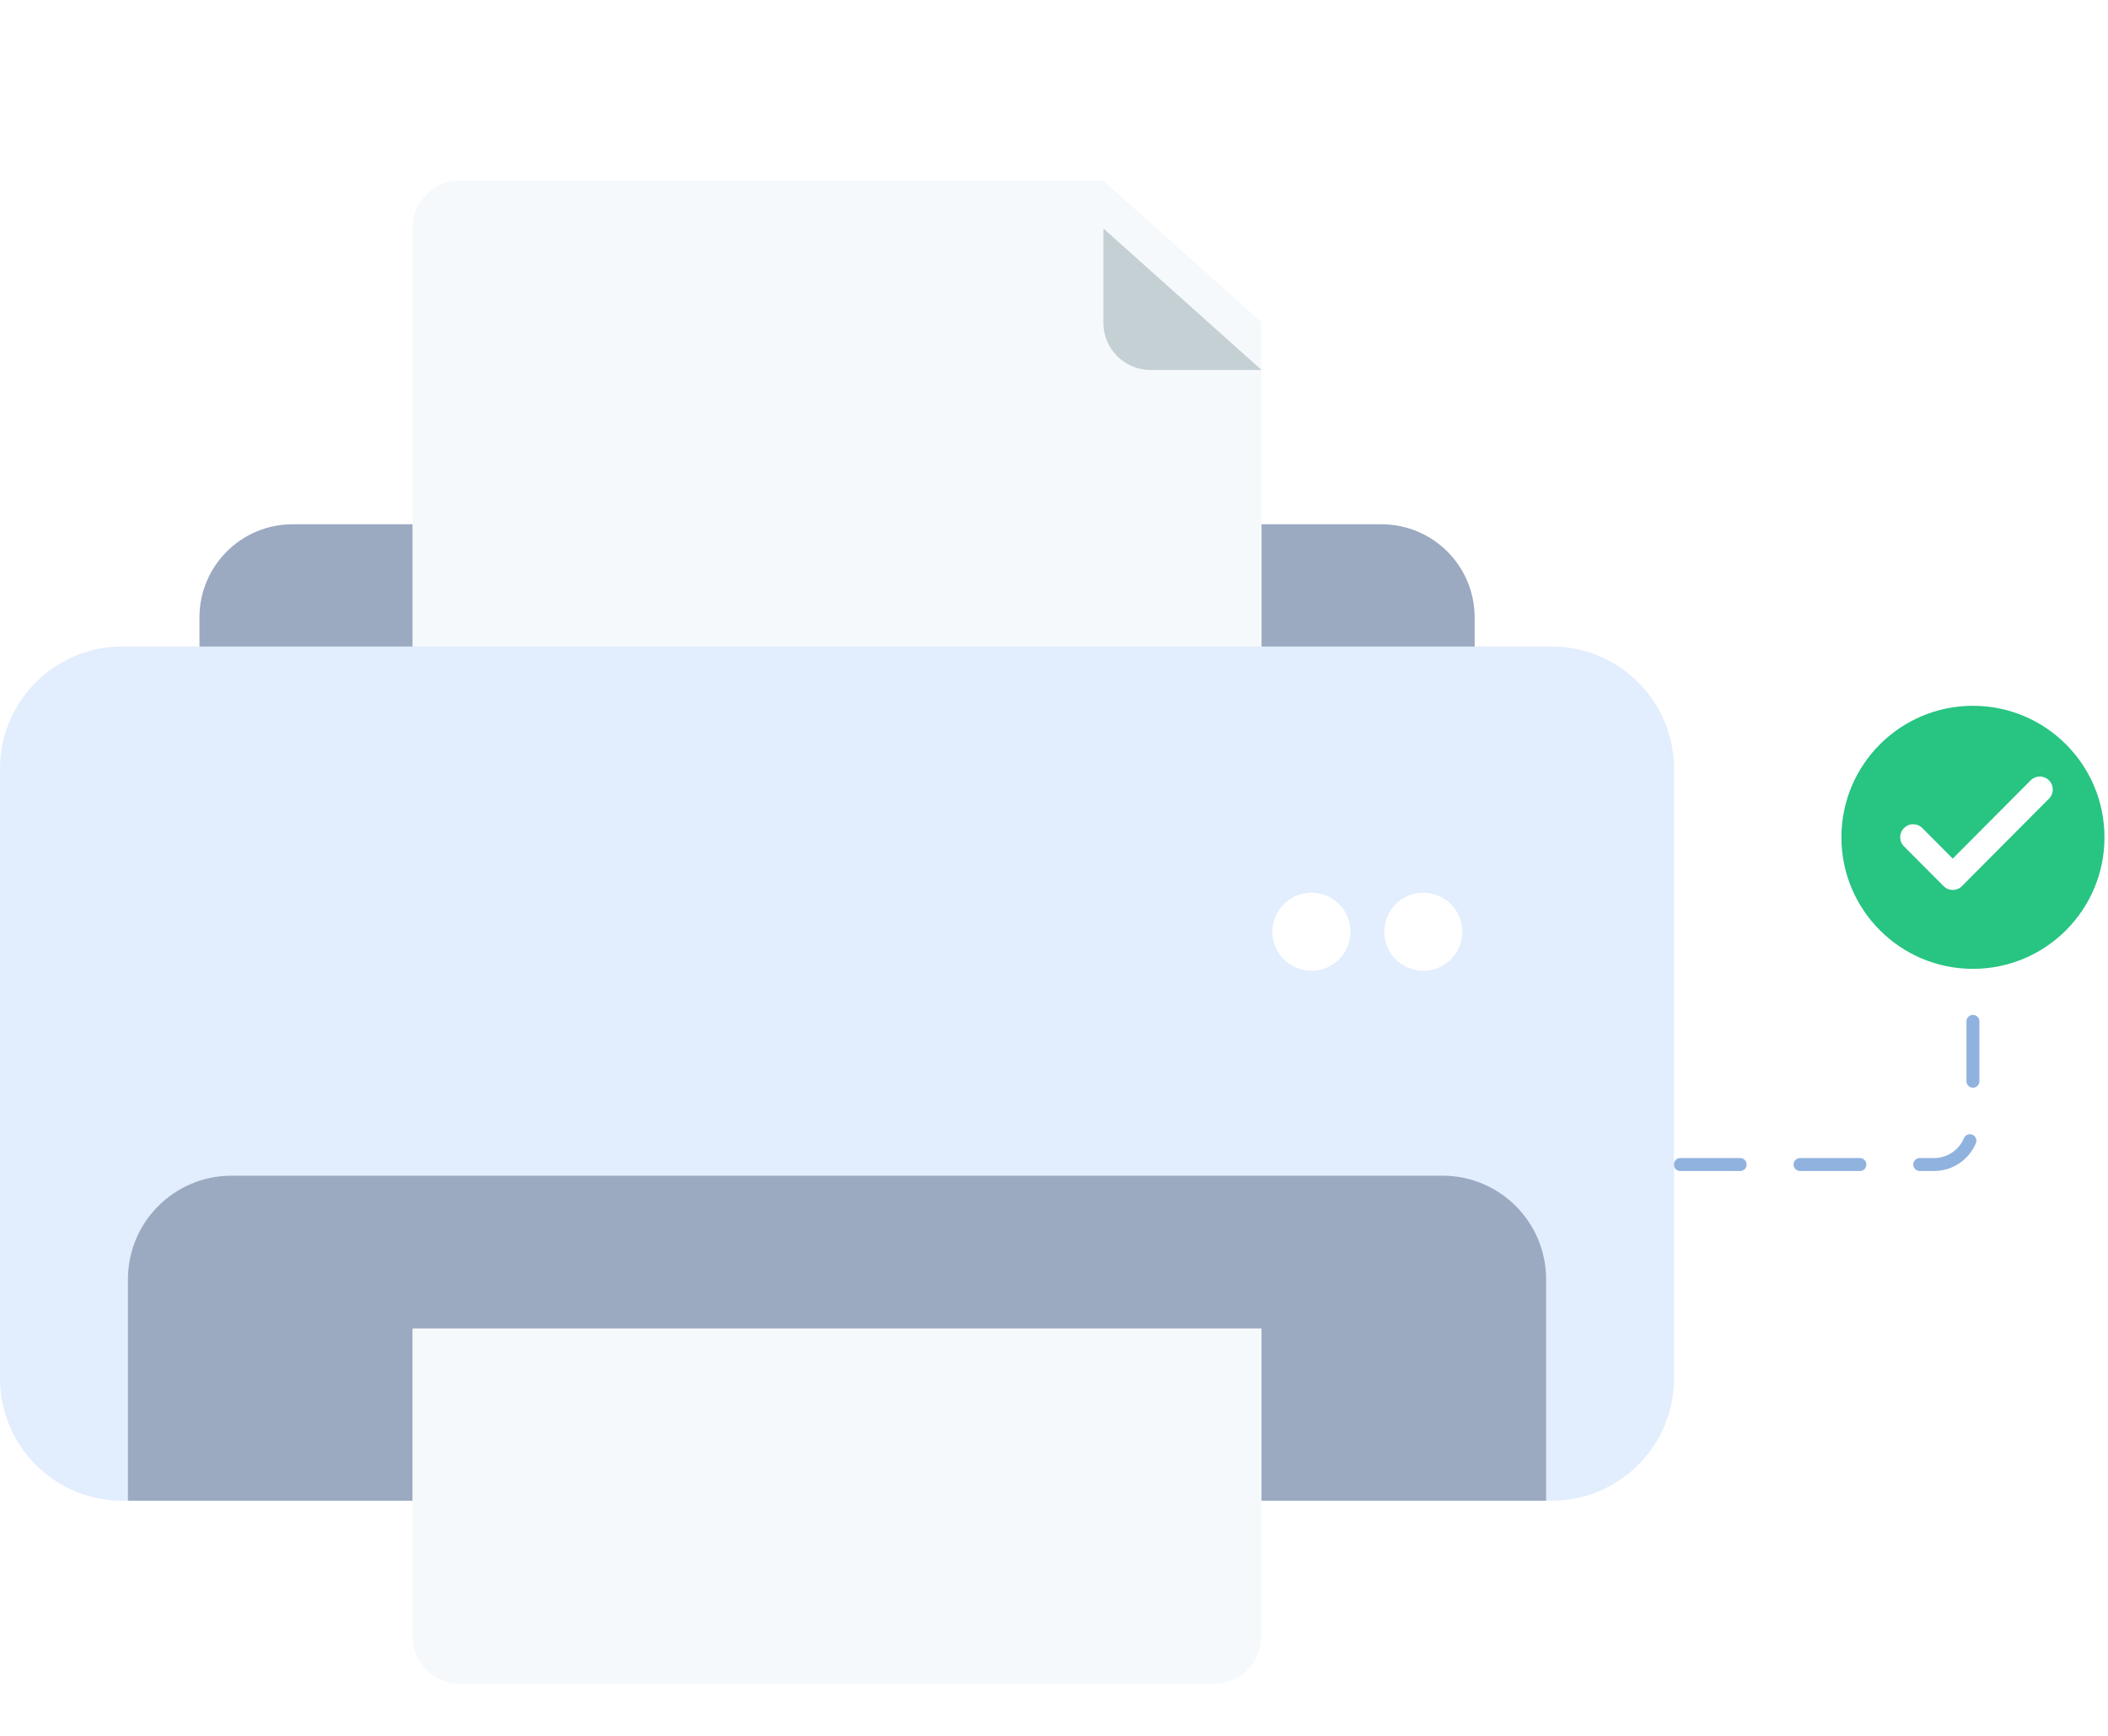 <svg width="119" height="98" viewBox="0 0 119 98" fill="none" xmlns="http://www.w3.org/2000/svg">
<path d="M111.375 57.663V63.551C111.375 64.763 110.393 65.745 109.181 65.745H68.175" stroke="#90B2DF" stroke-width="0.731" stroke-linecap="round" stroke-dasharray="3.38 3.38"/>
<circle cx="111.376" cy="47.272" r="7.425" fill="#27C482"/>
<path d="M115.151 44.572L110.236 49.511L108.001 47.266" stroke="white" stroke-width="1.463" stroke-linecap="round" stroke-linejoin="round"/>
<path d="M77.987 29.599H16.519C13.615 29.599 11.26 31.953 11.26 34.858V46.097H83.246V34.858C83.246 31.953 80.892 29.599 77.987 29.599Z" fill="#9BA9C1"/>
<g filter="url(#filter0_d_1610_351)">
<path d="M62.288 12.898H25.951C24.479 12.898 23.287 14.09 23.287 15.562V72.886C23.287 74.357 24.479 75.55 25.951 75.55H68.552C70.023 75.55 71.216 74.357 71.216 72.886V20.886L62.288 12.898Z" fill="#F6F9FC"/>
</g>
<path d="M62.287 12.898V18.222C62.287 19.693 63.48 20.887 64.951 20.887H71.215L62.287 12.898Z" fill="#C4D0D4"/>
<path d="M94.5 77.821C94.5 81.634 91.409 84.725 87.596 84.725H6.903C3.091 84.725 0 81.634 0 77.821V43.404C0 39.591 3.091 36.499 6.903 36.499H87.596C91.409 36.499 94.5 39.591 94.5 43.404V77.821Z" fill="#E2EDFD"/>
<path d="M81.431 66.376H13.071C9.841 66.376 7.223 68.995 7.223 72.225V84.725H87.28V72.225C87.28 68.995 84.662 66.376 81.431 66.376Z" fill="#9BA9C1"/>
<path d="M82.552 52.603C82.552 53.821 81.566 54.808 80.347 54.808C79.128 54.808 78.142 53.822 78.142 52.603C78.142 51.384 79.129 50.399 80.347 50.399C81.564 50.399 82.552 51.385 82.552 52.603Z" fill="white"/>
<path d="M76.238 52.603C76.238 53.821 75.251 54.808 74.033 54.808C72.816 54.808 71.829 53.822 71.829 52.603C71.829 51.384 72.816 50.399 74.033 50.399C75.251 50.399 76.238 51.385 76.238 52.603Z" fill="white"/>
<g filter="url(#filter1_d_1610_351)">
<path d="M23.285 72.298V89.691C23.285 91.161 24.477 92.355 25.949 92.355H68.549C70.021 92.355 71.214 91.161 71.214 89.691V72.298L23.285 72.298Z" fill="#F6F9FC"/>
</g>
<defs>
<filter id="filter0_d_1610_351" x="13.837" y="0.747" width="66.829" height="81.552" filterUnits="userSpaceOnUse" color-interpolation-filters="sRGB">
<feFlood flood-opacity="0" result="BackgroundImageFix"/>
<feColorMatrix in="SourceAlpha" type="matrix" values="0 0 0 0 0 0 0 0 0 0 0 0 0 0 0 0 0 0 127 0" result="hardAlpha"/>
<feOffset dy="-2.7"/>
<feGaussianBlur stdDeviation="4.725"/>
<feComposite in2="hardAlpha" operator="out"/>
<feColorMatrix type="matrix" values="0 0 0 0 0 0 0 0 0 0 0 0 0 0 0 0 0 0 0.05 0"/>
<feBlend mode="normal" in2="BackgroundImageFix" result="effect1_dropShadow_1610_351"/>
<feBlend mode="normal" in="SourceGraphic" in2="effect1_dropShadow_1610_351" result="shape"/>
</filter>
<filter id="filter1_d_1610_351" x="20.585" y="72.298" width="53.329" height="25.457" filterUnits="userSpaceOnUse" color-interpolation-filters="sRGB">
<feFlood flood-opacity="0" result="BackgroundImageFix"/>
<feColorMatrix in="SourceAlpha" type="matrix" values="0 0 0 0 0 0 0 0 0 0 0 0 0 0 0 0 0 0 127 0" result="hardAlpha"/>
<feOffset dy="2.7"/>
<feGaussianBlur stdDeviation="1.35"/>
<feComposite in2="hardAlpha" operator="out"/>
<feColorMatrix type="matrix" values="0 0 0 0 0 0 0 0 0 0 0 0 0 0 0 0 0 0 0.05 0"/>
<feBlend mode="normal" in2="BackgroundImageFix" result="effect1_dropShadow_1610_351"/>
<feBlend mode="normal" in="SourceGraphic" in2="effect1_dropShadow_1610_351" result="shape"/>
</filter>
</defs>
</svg>
